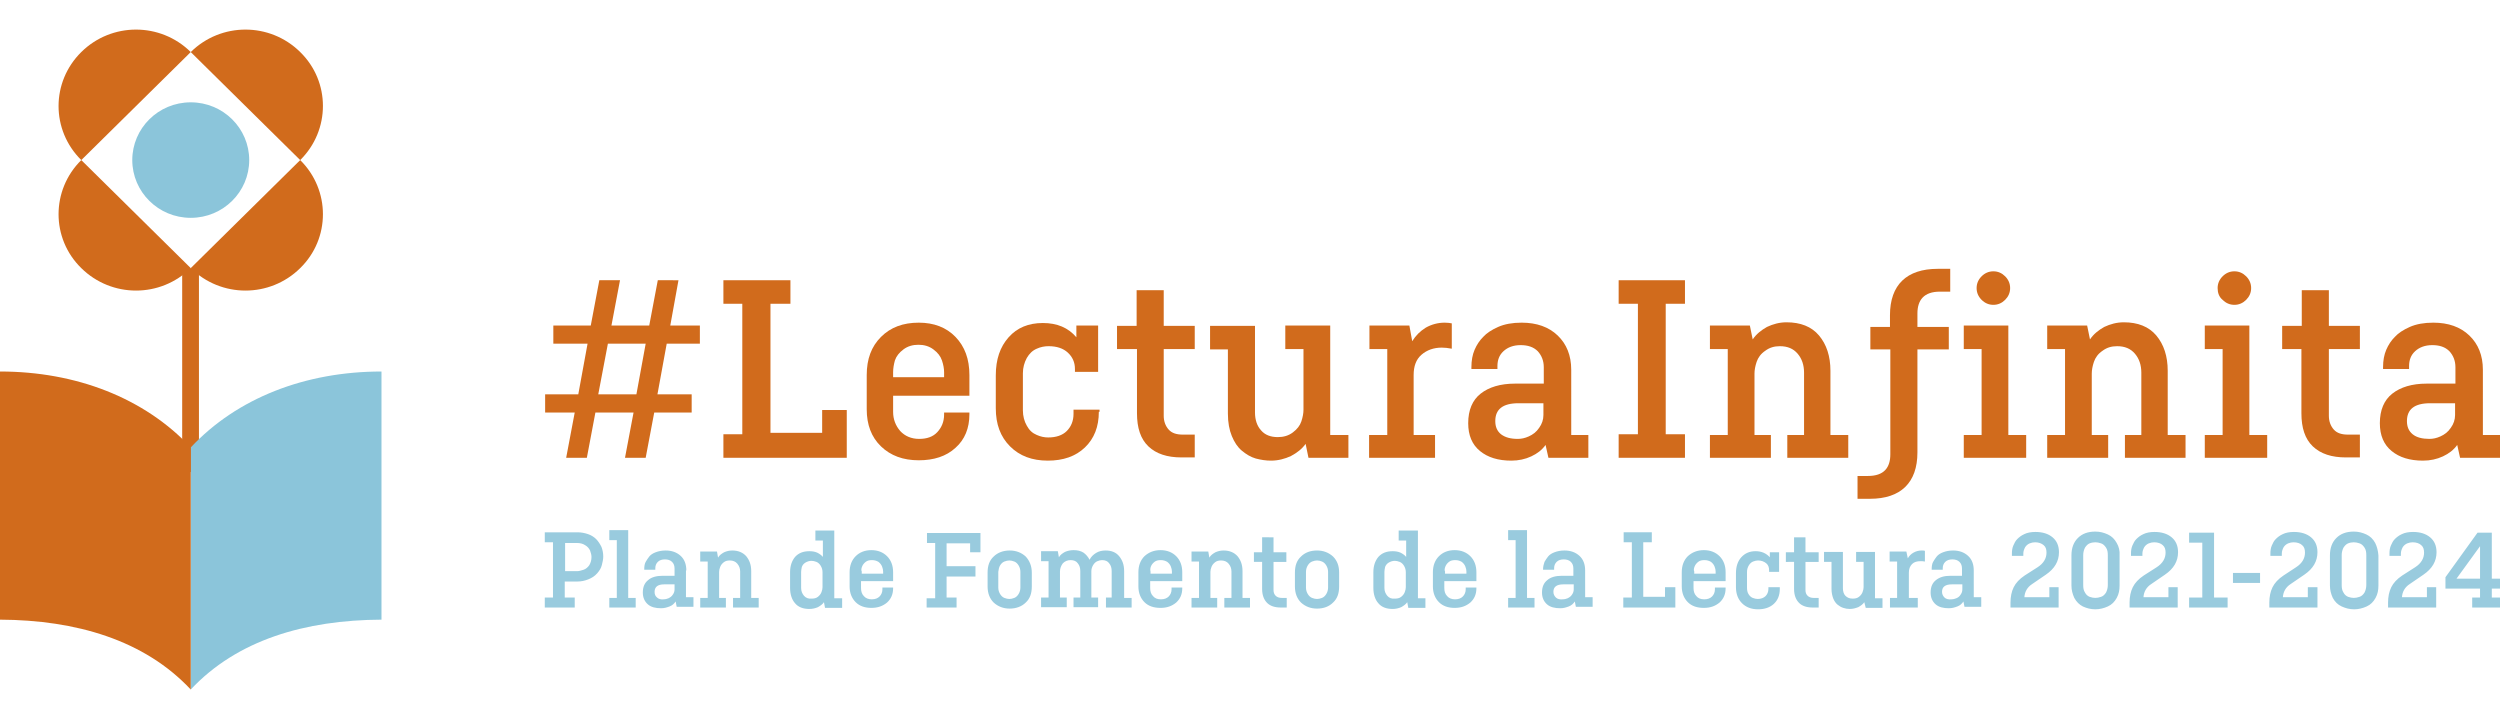 <?xml version="1.0" encoding="utf-8"?>
<!-- Generator: $$$/GeneralStr/196=Adobe Illustrator 27.6.0, SVG Export Plug-In . SVG Version: 6.00 Build 0)  -->
<svg version="1.1" id="Capa_1" xmlns="http://www.w3.org/2000/svg" xmlns:xlink="http://www.w3.org/1999/xlink" x="0px" y="0px"
	 viewBox="0 0 701.2 200" style="enable-background:new 0 0 701.2 200;" xml:space="preserve">
<style type="text/css">
	.st0{fill:#D16B1C;}
	.st1{clip-path:url(#SVGID_00000172398094561362307100000008933631258489029254_);fill:#8BC5DA;}
	.st2{clip-path:url(#SVGID_00000172398094561362307100000008933631258489029254_);fill:#D16B1C;}
	.st3{clip-path:url(#SVGID_00000116927284054544560440000009213613380357437087_);fill:#D16B1C;}
	.st4{clip-path:url(#SVGID_00000117660867934826200820000009246006526353367173_);fill:#D16B1C;}
	.st5{clip-path:url(#SVGID_00000117660867934826200820000009246006526353367173_);fill:#99CBDE;}
</style>
<rect x="51.1" y="75.2" class="st0" width="4.7" height="57.2"/>
<g>
	<defs>
		<rect id="SVGID_1_" y="8.3" width="701.2" height="185"/>
	</defs>
	<clipPath id="SVGID_00000032618557377082018210000010542181141937260715_">
		<use xlink:href="#SVGID_1_"  style="overflow:visible;"/>
	</clipPath>
	<path style="clip-path:url(#SVGID_00000032618557377082018210000010542181141937260715_);fill:#8BC5DA;" d="M107,173.8v-69.6
		c-21.3,0-40.5,7.4-53.5,21.3v67.9C66.5,179.5,85.6,173.9,107,173.8"/>
	<path style="clip-path:url(#SVGID_00000032618557377082018210000010542181141937260715_);fill:#D16B1C;" d="M0,173.8v-69.6
		c21.3,0,40.5,7.4,53.5,21.3v67.9C40.5,179.5,21.3,173.9,0,173.8"/>
	<path style="clip-path:url(#SVGID_00000032618557377082018210000010542181141937260715_);fill:#8BC5DA;" d="M53.5,61.1
		c9.1,0,16.4-7.3,16.4-16.2s-7.3-16.2-16.4-16.2S37.1,36,37.1,44.9S44.4,61.1,53.5,61.1"/>
	<path style="clip-path:url(#SVGID_00000032618557377082018210000010542181141937260715_);fill:#D16B1C;" d="M22.8,44.9l30.7-30.3
		c-8.5-8.4-22.2-8.4-30.7,0C14.3,23,14.3,36.5,22.8,44.9"/>
	<path style="clip-path:url(#SVGID_00000032618557377082018210000010542181141937260715_);fill:#D16B1C;" d="M53.5,14.6l30.7,30.3
		c8.5-8.4,8.5-22,0-30.3C75.7,6.2,62,6.2,53.5,14.6"/>
	<path style="clip-path:url(#SVGID_00000032618557377082018210000010542181141937260715_);fill:#D16B1C;" d="M22.8,44.9l30.7,30.3
		c-8.5,8.4-22.2,8.4-30.7,0C14.3,66.9,14.3,53.3,22.8,44.9"/>
	<path style="clip-path:url(#SVGID_00000032618557377082018210000010542181141937260715_);fill:#D16B1C;" d="M53.5,75.2l30.7-30.3
		c8.5,8.4,8.5,22,0,30.3C75.7,83.6,62,83.6,53.5,75.2"/>
</g>
<path class="st0" d="M170.5,96.4l-2.7,14.2h10.7l2.6-14.2H170.5z M190.3,78.6L188,91.3h8.3v5.1H187l-2.6,14.2h9.6v5.1h-10.5
	l-2.4,12.7h-5.8l2.4-12.7H167l-2.4,12.7h-5.8l2.4-12.7h-8.3v-5.1h9.3l2.6-14.2h-9.6v-5.1h10.5l2.4-12.7h5.8l-2.4,12.7h10.6l2.4-12.7
	H190.3z"/>
<polygon class="st0" points="208.2,121.8 208.2,85.2 202.9,85.2 202.9,78.6 221.7,78.6 221.7,85.2 216.1,85.2 216.1,121.4 
	230.6,121.4 230.6,115 237.5,115 237.5,128.4 202.9,128.4 202.9,121.8 "/>
<g>
	<defs>
		<rect id="SVGID_00000085931153850042111820000007237100991788818327_" y="8.3" width="701.2" height="185"/>
	</defs>
	<clipPath id="SVGID_00000137811462096819951380000006486451374921005464_">
		<use xlink:href="#SVGID_00000085931153850042111820000007237100991788818327_"  style="overflow:visible;"/>
	</clipPath>
	<path style="clip-path:url(#SVGID_00000137811462096819951380000006486451374921005464_);fill:#D16B1C;" d="M250.5,104.4v1.4h14.3
		v-1.4c0-1-0.2-2.1-0.6-3.3c-0.4-1.2-1.2-2.2-2.4-3.1c-1.2-0.9-2.6-1.3-4.2-1.3c-1.6,0-3,0.4-4.2,1.3c-1.2,0.9-2,1.9-2.4,3.1
		C250.7,102.2,250.5,103.3,250.5,104.4 M264.8,115.7h7.1v0.5c0,3.9-1.3,7.1-3.9,9.4c-2.6,2.4-6.1,3.5-10.3,3.5
		c-4.4,0-7.9-1.3-10.6-3.9c-2.7-2.6-4-6.1-4-10.4v-9.6c0-4.5,1.3-8,4-10.7c2.7-2.7,6.2-4,10.6-4c4.2,0,7.7,1.3,10.3,4
		c2.6,2.7,3.9,6.2,3.9,10.7v5.8h-21.4v4.5c0,2.1,0.7,3.9,2,5.4c1.3,1.4,3.1,2.2,5.3,2.2c2.2,0,3.9-0.6,5.1-1.9
		c1.2-1.3,1.9-2.9,1.9-4.9V115.7z"/>
	<path style="clip-path:url(#SVGID_00000137811462096819951380000006486451374921005464_);fill:#D16B1C;" d="M308.2,115.5
		c0,4.2-1.3,7.5-3.9,10c-2.6,2.5-6.1,3.7-10.4,3.7c-4.4,0-7.9-1.3-10.6-4c-2.7-2.7-4-6.2-4-10.7v-9.2c0-4.5,1.2-8,3.6-10.7
		c2.4-2.7,5.6-4,9.6-4c4,0,7.1,1.3,9.4,4v-3.3h6.1v13h-6.5v-0.8c0-1.9-0.7-3.4-2-4.6c-1.3-1.2-3.1-1.8-5.4-1.8
		c-1.1,0-2.2,0.2-3.3,0.7c-1.2,0.5-2.1,1.4-2.8,2.6c-0.7,1.3-1.1,2.7-1.1,4.3v10.4c0,1.6,0.4,3.1,1.1,4.3c0.7,1.3,1.6,2.1,2.8,2.6
		c1.1,0.5,2.2,0.7,3.2,0.7c2.2,0,4-0.6,5.2-1.8c1.2-1.2,1.9-2.8,1.9-4.8v-1.2h7.3V115.5z"/>
	<path style="clip-path:url(#SVGID_00000137811462096819951380000006486451374921005464_);fill:#D16B1C;" d="M313.3,97.9v-6.5h5.5
		v-10h7.6v10h8.7v6.5h-8.7v18.7c0,1.6,0.5,2.9,1.4,3.9c0.9,1,2.2,1.4,4,1.4h3.3v6.4h-3.7c-4,0-7.1-1-9.3-3.1
		c-2.2-2.1-3.2-5.2-3.2-9.3V97.9H313.3z"/>
	<path style="clip-path:url(#SVGID_00000137811462096819951380000006486451374921005464_);fill:#D16B1C;" d="M373.2,122h5v6.4H367
		l-0.8-3.9c-1,1.4-2.4,2.5-4.1,3.4c-1.7,0.8-3.6,1.3-5.6,1.3c-1.4,0-2.8-0.2-4.3-0.6c-1.4-0.4-2.7-1.2-3.9-2.2
		c-1.2-1-2.1-2.4-2.8-4.1c-0.7-1.7-1.1-3.8-1.1-6.3v-18h-5v-6.6H352v24.3c0,2.1,0.6,3.8,1.7,5c1.1,1.3,2.7,1.9,4.7,1.9
		c1.6,0,3-0.4,4.2-1.3c1.2-0.9,2-1.9,2.4-3.1c0.4-1.2,0.6-2.3,0.6-3.3V97.9h-5.1v-6.6h12.6V122z"/>
	<path style="clip-path:url(#SVGID_00000137811462096819951380000006486451374921005464_);fill:#D16B1C;" d="M389.1,122V97.9h-5
		v-6.6h11.2l0.8,4.4c1-1.6,2.2-2.8,3.8-3.8c1.6-0.9,3.4-1.4,5.3-1.4c0.9,0,1.5,0.1,2,0.2v7.1c-1.1-0.2-2-0.3-2.8-0.3
		c-2.3,0-4.2,0.7-5.7,2c-1.5,1.3-2.2,3.2-2.2,5.7V122h6v6.4h-18.5V122H389.1z"/>
	<path style="clip-path:url(#SVGID_00000137811462096819951380000006486451374921005464_);fill:#D16B1C;" d="M425.7,123.1
		c1,0,2-0.2,3.1-0.7c1.1-0.5,2.1-1.2,2.9-2.4c0.8-1.1,1.2-2.3,1.2-3.6v-3.3h-7c-4.4,0-6.5,1.7-6.5,5c0,1.6,0.5,2.8,1.6,3.7
		C422.2,122.7,423.7,123.1,425.7,123.1 M440.5,122h5v6.4h-11.2l-0.8-3.6c-1,1.4-2.3,2.4-4,3.2c-1.7,0.8-3.6,1.2-5.6,1.2
		c-3.7,0-6.6-0.9-8.8-2.7c-2.2-1.8-3.3-4.4-3.3-7.8c0-3.7,1.2-6.5,3.5-8.3c2.3-1.8,5.5-2.8,9.6-2.8h8.1V103c0-1.8-0.6-3.3-1.7-4.5
		c-1.2-1.2-2.8-1.7-4.8-1.7c-2,0-3.6,0.6-4.8,1.7s-1.7,2.5-1.7,4.2v0.8h-7.3v-0.5c0-1.9,0.3-3.5,0.9-4.9c0.6-1.4,1.4-2.6,2.4-3.6
		c1-1.1,2.4-2,4.2-2.8c1.8-0.8,4-1.2,6.6-1.2c4.2,0,7.6,1.2,10.1,3.6c2.5,2.4,3.8,5.6,3.8,9.6V122z"/>
</g>
<polygon class="st0" points="459.4,121.8 459.4,85.2 454,85.2 454,78.6 472.6,78.6 472.6,85.2 467.2,85.2 467.2,121.8 472.6,121.8 
	472.6,128.4 454,128.4 454,121.8 "/>
<g>
	<defs>
		<rect id="SVGID_00000176036124217907358340000006654605143955684516_" y="8.3" width="701.2" height="185"/>
	</defs>
	<clipPath id="SVGID_00000121238281464602462150000007695113471896033421_">
		<use xlink:href="#SVGID_00000176036124217907358340000006654605143955684516_"  style="overflow:visible;"/>
	</clipPath>
	<path style="clip-path:url(#SVGID_00000121238281464602462150000007695113471896033421_);fill:#D16B1C;" d="M506,122v-17.5
		c0-2.1-0.6-3.9-1.8-5.3c-1.2-1.4-2.8-2.1-5-2.1c-1.6,0-2.9,0.4-4.1,1.3c-1.2,0.8-2,1.9-2.4,3.1c-0.4,1.2-0.6,2.3-0.6,3.3V122h4.6
		v6.4h-17.1V122h5V97.9h-5v-6.6h11.2l0.8,3.9c1-1.5,2.4-2.6,4-3.5c1.7-0.8,3.5-1.3,5.5-1.3c3.9,0,7,1.2,9.1,3.7
		c2.1,2.5,3.2,5.8,3.2,9.9V122h5v6.4h-17.1V122H506z"/>
	<path style="clip-path:url(#SVGID_00000121238281464602462150000007695113471896033421_);fill:#D16B1C;" d="M524.5,91.7h5.6v-3.3
		c0-8.5,4.7-13,13.4-13h3.5v6.4h-2.9c-4.5,0-6.3,2.4-6.3,6.1v3.8h8.8V98h-8.8v28.9c0,8.5-4.7,13-13.3,13H521v-6.4h2.9
		c4.6,0,6.3-2.4,6.3-6.1V98h-5.6V91.7z"/>
	<path style="clip-path:url(#SVGID_00000121238281464602462150000007695113471896033421_);fill:#D16B1C;" d="M554.4,80.8
		c0-1.3,0.5-2.4,1.4-3.3c0.9-0.9,2-1.4,3.3-1.4c1.3,0,2.4,0.5,3.3,1.4c0.9,0.9,1.4,2,1.4,3.3c0,1.3-0.5,2.4-1.4,3.3
		c-0.9,0.9-2,1.4-3.3,1.4c-1.3,0-2.4-0.5-3.3-1.4S554.4,82.1,554.4,80.8 M555.8,122V97.9h-5v-6.6h12.5V122h5v6.4h-17.5V122H555.8z"
		/>
	<path style="clip-path:url(#SVGID_00000121238281464602462150000007695113471896033421_);fill:#D16B1C;" d="M600.6,122v-17.5
		c0-2.1-0.6-3.9-1.8-5.3c-1.2-1.4-2.8-2.1-5-2.1c-1.6,0-2.9,0.4-4.1,1.3c-1.2,0.8-2,1.9-2.4,3.1c-0.4,1.2-0.6,2.3-0.6,3.3V122h4.6
		v6.4h-17.1V122h5V97.9h-5v-6.6h11.2l0.8,3.9c1-1.5,2.4-2.6,4-3.5c1.7-0.8,3.5-1.3,5.5-1.3c3.9,0,7,1.2,9.1,3.7
		c2.1,2.5,3.2,5.8,3.2,9.9V122h5v6.4H596V122H600.6z"/>
	<path style="clip-path:url(#SVGID_00000121238281464602462150000007695113471896033421_);fill:#D16B1C;" d="M622,80.8
		c0-1.3,0.5-2.4,1.4-3.3c0.9-0.9,2-1.4,3.3-1.4c1.3,0,2.4,0.5,3.3,1.4c0.9,0.9,1.4,2,1.4,3.3c0,1.3-0.5,2.4-1.4,3.3
		c-0.9,0.9-2,1.4-3.3,1.4c-1.3,0-2.4-0.5-3.3-1.4C622.4,83.3,622,82.1,622,80.8 M623.4,122V97.9h-5v-6.6h12.5V122h5v6.4h-17.5V122
		H623.4z"/>
	<path style="clip-path:url(#SVGID_00000121238281464602462150000007695113471896033421_);fill:#D16B1C;" d="M640.1,97.9v-6.5h5.5
		v-10h7.6v10h8.7v6.5h-8.7v18.7c0,1.6,0.5,2.9,1.4,3.9c0.9,1,2.2,1.4,4,1.4h3.3v6.4H658c-4,0-7.1-1-9.3-3.1
		c-2.2-2.1-3.2-5.2-3.2-9.3V97.9H640.1z"/>
	<path style="clip-path:url(#SVGID_00000121238281464602462150000007695113471896033421_);fill:#D16B1C;" d="M681.4,123.1
		c1,0,2-0.2,3.1-0.7c1.1-0.5,2.1-1.2,2.9-2.4c0.8-1.1,1.2-2.3,1.2-3.6v-3.3h-7c-4.4,0-6.5,1.7-6.5,5c0,1.6,0.5,2.8,1.6,3.7
		C677.8,122.7,679.4,123.1,681.4,123.1 M696.2,122h5v6.4H690l-0.8-3.6c-1,1.4-2.3,2.4-4,3.2c-1.7,0.8-3.6,1.2-5.6,1.2
		c-3.7,0-6.6-0.9-8.8-2.7c-2.2-1.8-3.3-4.4-3.3-7.8c0-3.7,1.2-6.5,3.5-8.3c2.3-1.8,5.5-2.8,9.6-2.8h8.1V103c0-1.8-0.6-3.3-1.7-4.5
		c-1.2-1.2-2.8-1.7-4.8-1.7c-2,0-3.6,0.6-4.8,1.7c-1.2,1.1-1.7,2.5-1.7,4.2v0.8h-7.3v-0.5c0-1.9,0.3-3.5,0.9-4.9
		c0.6-1.4,1.4-2.6,2.4-3.6c1-1.1,2.4-2,4.2-2.8c1.8-0.8,4-1.2,6.6-1.2c4.2,0,7.6,1.2,10.1,3.6c2.5,2.4,3.8,5.6,3.8,9.6V122z"/>
	<path style="clip-path:url(#SVGID_00000121238281464602462150000007695113471896033421_);fill:#99CBDE;" d="M695.6,153.2v9.1H689
		L695.6,153.2z M693.4,167.6v2.8h7.8v-2.8h-2.3v-2.5h2.3v-2.8h-2.3v-12.9h-4l-9,12.5v3.2h9.7v2.5H693.4z M683.6,164.7h-2.9v2.8h-7
		c0.1-1.5,0.8-2.8,2.2-3.7l3.8-2.6c2.5-1.7,3.7-3.8,3.7-6.3c0-1.8-0.6-3.2-1.8-4.2c-1.2-1-2.8-1.5-4.8-1.5c-1.2,0-2.3,0.2-3.1,0.6
		c-0.9,0.4-1.5,0.9-2,1.4c-0.5,0.5-0.8,1.1-1.1,1.8c-0.3,0.7-0.4,1.4-0.4,2.3v0.6h3.2v-0.6c0-0.7,0.2-1.2,0.5-1.8
		c0.3-0.5,0.8-0.9,1.3-1.1c0.5-0.2,1-0.3,1.5-0.3c1,0,1.9,0.3,2.4,0.8c0.6,0.5,0.8,1.2,0.8,2.1c0,1.6-0.8,3-2.5,4.1l-3.6,2.3
		c-1.5,1-2.5,2.1-3.1,3.3c-0.6,1.2-0.9,2.7-0.9,4.3v1.4h13.5V164.7z M657.3,153.6c0.4-0.6,0.8-1,1.3-1.2c0.5-0.2,1.1-0.3,1.6-0.3
		c0.5,0,1,0.1,1.6,0.3c0.6,0.2,1,0.6,1.4,1.2c0.4,0.6,0.5,1.3,0.5,2.1v8.4c0,0.8-0.2,1.5-0.5,2.1c-0.4,0.6-0.8,1-1.4,1.2
		c-0.6,0.2-1.1,0.3-1.6,0.3c-0.5,0-1-0.1-1.6-0.3c-0.5-0.2-1-0.6-1.3-1.2c-0.4-0.6-0.5-1.3-0.5-2.1v-8.4
		C656.8,154.9,657,154.2,657.3,153.6 M666.2,152.3c-0.6-1.1-1.4-1.9-2.5-2.4c-1.1-0.5-2.2-0.8-3.5-0.8c-2.1,0-3.7,0.6-4.9,1.8
		c-1.2,1.2-1.8,2.8-1.8,4.9v8.4c0,1.3,0.3,2.4,0.8,3.5c0.6,1.1,1.4,1.9,2.5,2.4c1.1,0.5,2.2,0.8,3.5,0.8c1.2,0,2.4-0.3,3.5-0.8
		c1.1-0.5,1.9-1.3,2.5-2.4c0.6-1.1,0.8-2.2,0.8-3.5v-8.4C667,154.5,666.7,153.3,666.2,152.3 M650.2,164.7h-2.9v2.8h-7
		c0.1-1.5,0.8-2.8,2.2-3.7l3.8-2.6c2.5-1.7,3.7-3.8,3.7-6.3c0-1.8-0.6-3.2-1.8-4.2c-1.2-1-2.8-1.5-4.8-1.5c-1.2,0-2.3,0.2-3.1,0.6
		c-0.9,0.4-1.5,0.9-2,1.4c-0.5,0.5-0.8,1.1-1.1,1.8c-0.3,0.7-0.4,1.4-0.4,2.3v0.6h3.2v-0.6c0-0.7,0.2-1.2,0.5-1.8
		c0.3-0.5,0.8-0.9,1.3-1.1c0.5-0.2,1-0.3,1.5-0.3c1,0,1.9,0.3,2.4,0.8c0.6,0.5,0.8,1.2,0.8,2.1c0,1.6-0.8,3-2.5,4.1l-3.5,2.3
		c-1.5,1-2.5,2.1-3.1,3.3c-0.6,1.2-0.9,2.7-0.9,4.3v1.4h13.5V164.7z M633.9,160.7h-7.6v2.8h7.6V160.7z M617.7,152.2v15.4H614v2.8
		h10.8v-2.8H621v-18.2h-7v2.8H617.7z M611.1,164.7h-2.9v2.8h-7c0.1-1.5,0.8-2.8,2.2-3.7l3.8-2.6c2.5-1.7,3.7-3.8,3.7-6.3
		c0-1.8-0.6-3.2-1.8-4.2c-1.2-1-2.8-1.5-4.8-1.5c-1.2,0-2.3,0.2-3.1,0.6c-0.9,0.4-1.5,0.9-2,1.4c-0.5,0.5-0.8,1.1-1.1,1.8
		c-0.3,0.7-0.4,1.4-0.4,2.3v0.6h3.2v-0.6c0-0.7,0.2-1.2,0.5-1.8c0.3-0.5,0.8-0.9,1.3-1.1c0.5-0.2,1-0.3,1.5-0.3c1,0,1.9,0.3,2.4,0.8
		c0.6,0.5,0.8,1.2,0.8,2.1c0,1.6-0.8,3-2.5,4.1l-3.6,2.3c-1.5,1-2.5,2.1-3.1,3.3c-0.6,1.2-0.9,2.7-0.9,4.3v1.4h13.5V164.7z
		 M584.8,153.6c0.4-0.6,0.8-1,1.3-1.2c0.5-0.2,1.1-0.3,1.6-0.3c0.5,0,1,0.1,1.6,0.3c0.6,0.2,1,0.6,1.4,1.2c0.4,0.6,0.5,1.3,0.5,2.1
		v8.4c0,0.8-0.2,1.5-0.5,2.1c-0.4,0.6-0.8,1-1.4,1.2c-0.6,0.2-1.1,0.3-1.6,0.3c-0.5,0-1-0.1-1.6-0.3c-0.5-0.2-1-0.6-1.3-1.2
		c-0.4-0.6-0.5-1.3-0.5-2.1v-8.4C584.3,154.9,584.5,154.2,584.8,153.6 M593.7,152.3c-0.6-1.1-1.4-1.9-2.5-2.4
		c-1.1-0.5-2.2-0.8-3.5-0.8c-2.1,0-3.7,0.6-4.9,1.8c-1.2,1.2-1.8,2.8-1.8,4.9v8.4c0,1.3,0.3,2.4,0.8,3.5c0.6,1.1,1.4,1.9,2.4,2.4
		c1.1,0.5,2.2,0.8,3.5,0.8c1.2,0,2.4-0.3,3.5-0.8c1.1-0.5,1.9-1.3,2.5-2.4c0.6-1.1,0.8-2.2,0.8-3.5v-8.4
		C594.6,154.5,594.3,153.3,593.7,152.3 M577.7,164.7h-2.9v2.8h-7c0.1-1.5,0.8-2.8,2.2-3.7l3.8-2.6c2.5-1.7,3.7-3.8,3.7-6.3
		c0-1.8-0.6-3.2-1.8-4.2c-1.2-1-2.8-1.5-4.8-1.5c-1.2,0-2.3,0.2-3.1,0.6c-0.9,0.4-1.5,0.9-2,1.4c-0.5,0.5-0.8,1.1-1.1,1.8
		c-0.3,0.7-0.4,1.4-0.4,2.3v0.6h3.2v-0.6c0-0.7,0.2-1.2,0.5-1.8c0.3-0.5,0.8-0.9,1.3-1.1c0.5-0.2,1-0.3,1.5-0.3c1,0,1.8,0.3,2.4,0.8
		c0.6,0.5,0.8,1.2,0.8,2.1c0,1.6-0.8,3-2.5,4.1l-3.6,2.3c-1.5,1-2.5,2.1-3.1,3.3c-0.6,1.2-0.9,2.7-0.9,4.3v1.4h13.5V164.7z
		 M553.6,160c0-1.7-0.5-3.1-1.6-4.1c-1.1-1-2.5-1.5-4.2-1.5c-1.1,0-2,0.2-2.8,0.5s-1.4,0.7-1.8,1.2c-0.4,0.5-0.7,1-1,1.5
		s-0.4,1.3-0.4,2v0.2h3.1v-0.4c0-0.7,0.2-1.3,0.7-1.8c0.5-0.5,1.2-0.7,2-0.7c0.8,0,1.5,0.2,2,0.7c0.5,0.5,0.7,1.1,0.7,1.9v2H547
		c-1.7,0-3,0.4-4,1.2c-1,0.8-1.5,1.9-1.5,3.5c0,1.4,0.5,2.5,1.4,3.3c0.9,0.8,2.2,1.1,3.7,1.1c0.9,0,1.6-0.2,2.4-0.5s1.3-0.8,1.7-1.4
		l0.3,1.5h4.7v-2.7h-2.1V160z M545.4,167.6c-0.4-0.4-0.7-0.9-0.7-1.6c0-1.4,0.9-2.1,2.8-2.1h2.9v1.4c0,0.6-0.2,1.1-0.5,1.5
		c-0.3,0.5-0.7,0.8-1.2,1c-0.5,0.2-0.9,0.3-1.3,0.3C546.5,168.2,545.8,168,545.4,167.6 M530.1,167.7v2.7h7.8v-2.7h-2.5v-7.1
		c0-1,0.3-1.8,0.9-2.4c0.6-0.6,1.4-0.8,2.4-0.8c0.3,0,0.7,0,1.2,0.1v-3c-0.2-0.1-0.5-0.1-0.9-0.1c-0.8,0-1.6,0.2-2.3,0.6
		c-0.7,0.4-1.2,0.9-1.6,1.6l-0.4-1.9h-4.7v2.8h2.1v10.2H530.1z M525.9,154.8h-5.3v2.8h2.1v7.1c0,0.4-0.1,0.9-0.3,1.4
		c-0.2,0.5-0.5,0.9-1,1.3c-0.5,0.4-1.1,0.5-1.8,0.5c-0.9,0-1.5-0.3-2-0.8c-0.5-0.5-0.7-1.3-0.7-2.1v-10.2h-5.3v2.8h2.1v7.6
		c0,1,0.2,1.9,0.5,2.7c0.3,0.7,0.7,1.3,1.2,1.7c0.5,0.4,1,0.7,1.6,0.9c0.6,0.2,1.2,0.3,1.8,0.3c0.9,0,1.6-0.2,2.4-0.5
		c0.7-0.4,1.3-0.8,1.7-1.4l0.4,1.6h4.7v-2.7h-2.1V154.8z M503.2,157.6v7.6c0,1.7,0.5,3,1.4,3.9c0.9,0.9,2.2,1.3,3.9,1.3h1.6v-2.7
		h-1.4c-0.7,0-1.3-0.2-1.7-0.6c-0.4-0.4-0.6-0.9-0.6-1.6v-7.9h3.7v-2.7h-3.7v-4.2h-3.2v4.2h-2.3v2.7H503.2z M499,164.7H496v0.5
		c0,0.8-0.3,1.5-0.8,2s-1.3,0.8-2.2,0.8c-0.4,0-0.9-0.1-1.4-0.3c-0.5-0.2-0.9-0.6-1.2-1.1c-0.3-0.5-0.4-1.1-0.4-1.8v-4.4
		c0-0.7,0.2-1.3,0.5-1.8c0.3-0.5,0.7-0.9,1.2-1.1c0.5-0.2,1-0.3,1.4-0.3c0.9,0,1.7,0.3,2.3,0.8c0.6,0.5,0.8,1.2,0.8,2v0.4h2.8v-5.5
		h-2.6v1.4c-1-1.1-2.3-1.7-4-1.7c-1.7,0-3,0.6-4,1.7c-1,1.1-1.5,2.6-1.5,4.5v3.9c0,1.9,0.6,3.4,1.7,4.5c1.1,1.1,2.6,1.7,4.5,1.7
		c1.8,0,3.3-0.5,4.4-1.5c1.1-1,1.7-2.4,1.7-4.2V164.7z M475.3,158.9c0.2-0.5,0.5-0.9,1-1.3c0.5-0.4,1.1-0.5,1.8-0.5
		c0.7,0,1.3,0.2,1.8,0.5c0.5,0.4,0.8,0.8,1,1.3c0.2,0.5,0.3,1,0.3,1.4v0.6h-6v-0.6C475,159.9,475.1,159.4,475.3,158.9 M481,165.3
		c0,0.8-0.3,1.5-0.8,2c-0.5,0.5-1.2,0.8-2.2,0.8s-1.7-0.3-2.2-0.9c-0.6-0.6-0.8-1.4-0.8-2.3v-1.9h9v-2.5c0-1.9-0.6-3.4-1.7-4.5
		c-1.1-1.1-2.6-1.7-4.4-1.7c-1.8,0-3.3,0.6-4.5,1.7c-1.1,1.1-1.7,2.6-1.7,4.5v4c0,1.8,0.6,3.3,1.7,4.4c1.1,1.1,2.6,1.6,4.5,1.6
		c1.8,0,3.2-0.5,4.4-1.5c1.1-1,1.7-2.3,1.7-4v-0.2h-3V165.3z M455.3,167.6v2.8h14.6v-5.7h-2.9v2.7h-6.1v-15.3h2.4v-2.8h-7.9v2.8h2.3
		v15.5H455.3z M444.6,160c0-1.7-0.5-3.1-1.6-4.1s-2.5-1.5-4.2-1.5c-1.1,0-2,0.2-2.8,0.5c-0.8,0.3-1.4,0.7-1.8,1.2
		c-0.4,0.5-0.7,1-1,1.5c-0.2,0.6-0.4,1.3-0.4,2v0.2h3.1v-0.4c0-0.7,0.2-1.3,0.7-1.8c0.5-0.5,1.2-0.7,2-0.7s1.5,0.2,2,0.7
		c0.5,0.5,0.7,1.1,0.7,1.9v2H438c-1.7,0-3.1,0.4-4,1.2c-1,0.8-1.5,1.9-1.5,3.5c0,1.4,0.5,2.5,1.4,3.3c0.9,0.8,2.2,1.1,3.7,1.1
		c0.9,0,1.6-0.2,2.4-0.5s1.3-0.8,1.7-1.4l0.3,1.5h4.7v-2.7h-2.1V160z M436.4,167.6c-0.4-0.4-0.7-0.9-0.7-1.6c0-1.4,0.9-2.1,2.8-2.1
		h2.9v1.4c0,0.6-0.2,1.1-0.5,1.5c-0.3,0.5-0.8,0.8-1.2,1c-0.5,0.2-0.9,0.3-1.3,0.3C437.5,168.2,436.8,168,436.4,167.6 M423,167.7
		v2.7h7.4v-2.7h-2.1v-19H423v2.8h2.1v16.2H423z M405.4,158.9c0.2-0.5,0.5-0.9,1-1.3c0.5-0.4,1.1-0.5,1.8-0.5c0.7,0,1.3,0.2,1.8,0.5
		c0.5,0.4,0.8,0.8,1,1.3c0.2,0.5,0.3,1,0.3,1.4v0.6h-6v-0.6C405.1,159.9,405.2,159.4,405.4,158.9 M411.1,165.3c0,0.8-0.3,1.5-0.8,2
		c-0.5,0.5-1.2,0.8-2.2,0.8c-0.9,0-1.7-0.3-2.2-0.9c-0.6-0.6-0.8-1.4-0.8-2.3v-1.9h9v-2.5c0-1.9-0.6-3.4-1.7-4.5
		c-1.1-1.1-2.6-1.7-4.4-1.7c-1.8,0-3.3,0.6-4.4,1.7c-1.1,1.1-1.7,2.6-1.7,4.5v4c0,1.8,0.6,3.3,1.7,4.4c1.1,1.1,2.6,1.6,4.4,1.6
		c1.8,0,3.2-0.5,4.4-1.5c1.1-1,1.7-2.3,1.7-4v-0.2h-3V165.3z M397.6,148.8h-5.3v2.8h2.1v4.6c-0.4-0.5-1-0.9-1.6-1.2
		c-0.7-0.3-1.4-0.4-2.2-0.4c-1.7,0-3,0.5-4,1.6c-0.9,1.1-1.4,2.5-1.4,4.3v4.4c0,1.8,0.5,3.3,1.4,4.3c0.9,1.1,2.3,1.6,4,1.6
		c0.9,0,1.7-0.2,2.4-0.5c0.7-0.4,1.3-0.8,1.7-1.4l0.3,1.6h4.8v-2.7h-2.1V148.8z M389.1,167.1c-0.5-0.6-0.8-1.3-0.8-2.2v-4.5
		c0-0.4,0.1-0.9,0.2-1.4c0.2-0.5,0.5-0.9,1-1.2c0.5-0.3,1.1-0.5,1.7-0.5c0.4,0,0.9,0.1,1.4,0.3c0.5,0.2,0.9,0.6,1.2,1.1
		c0.3,0.5,0.5,1.1,0.5,1.8v4.2c0,0.4-0.1,0.9-0.3,1.4c-0.2,0.5-0.5,0.9-1,1.3c-0.5,0.4-1.1,0.5-1.8,0.5
		C390.3,168,389.6,167.7,389.1,167.1 M366.8,158.6c0.3-0.5,0.7-0.9,1.2-1.1c0.5-0.2,1-0.3,1.4-0.3c0.5,0,0.9,0.1,1.4,0.3
		c0.5,0.2,0.9,0.6,1.2,1.1c0.3,0.5,0.5,1.1,0.5,1.8v4.4c0,0.7-0.2,1.3-0.5,1.8c-0.3,0.5-0.7,0.9-1.2,1.1c-0.5,0.2-1,0.3-1.4,0.3
		c-0.4,0-0.9-0.1-1.4-0.3c-0.5-0.2-0.9-0.6-1.2-1.1c-0.3-0.5-0.5-1.1-0.5-1.8v-4.4C366.3,159.7,366.5,159.1,366.8,158.6
		 M373.9,156.1c-1.2-1.1-2.7-1.7-4.5-1.7c-1.9,0-3.4,0.6-4.5,1.7c-1.2,1.1-1.7,2.6-1.7,4.5v3.9c0,1.9,0.6,3.4,1.7,4.5
		c1.2,1.1,2.7,1.7,4.5,1.7c1.9,0,3.4-0.6,4.5-1.7c1.2-1.1,1.7-2.6,1.7-4.5v-3.9C375.6,158.8,375.1,157.3,373.9,156.1 M354,157.6v7.6
		c0,1.7,0.5,3,1.4,3.9c0.9,0.9,2.2,1.3,3.9,1.3h1.6v-2.7h-1.4c-0.7,0-1.3-0.2-1.7-0.6c-0.4-0.4-0.6-0.9-0.6-1.6v-7.9h3.6v-2.7h-3.6
		v-4.2H354v4.2h-2.3v2.7H354z M343.4,167.7v2.7h7.2v-2.7h-2.1v-7.5c0-1.8-0.5-3.1-1.4-4.2c-0.9-1-2.2-1.6-3.9-1.6
		c-0.9,0-1.6,0.2-2.3,0.5c-0.7,0.4-1.3,0.8-1.7,1.5l-0.3-1.7h-4.7v2.8h2.1v10.2h-2.1v2.7h7.2v-2.7h-1.9v-7.3c0-0.4,0.1-0.9,0.3-1.4
		c0.2-0.5,0.5-0.9,1-1.3c0.5-0.4,1.1-0.5,1.7-0.5c0.9,0,1.6,0.3,2.1,0.9c0.5,0.6,0.8,1.3,0.8,2.2v7.4H343.4z M322.8,158.9
		c0.2-0.5,0.5-0.9,1-1.3c0.5-0.4,1.1-0.5,1.8-0.5c0.7,0,1.3,0.2,1.8,0.5c0.5,0.4,0.8,0.8,1,1.3c0.2,0.5,0.3,1,0.3,1.4v0.6h-6v-0.6
		C322.6,159.9,322.6,159.4,322.8,158.9 M328.6,165.3c0,0.8-0.3,1.5-0.8,2c-0.5,0.5-1.2,0.8-2.2,0.8s-1.7-0.3-2.2-0.9
		c-0.6-0.6-0.8-1.4-0.8-2.3v-1.9h9v-2.5c0-1.9-0.6-3.4-1.7-4.5c-1.1-1.1-2.6-1.7-4.4-1.7c-1.8,0-3.3,0.6-4.5,1.7
		c-1.1,1.1-1.7,2.6-1.7,4.5v4c0,1.8,0.6,3.3,1.7,4.4c1.1,1.1,2.6,1.6,4.5,1.6c1.8,0,3.2-0.5,4.4-1.5c1.1-1,1.7-2.3,1.7-4v-0.2h-3
		V165.3z M310.2,167.7v2.7h7.2v-2.7h-2.1v-7.5c0-1.8-0.5-3.1-1.4-4.2s-2.2-1.6-3.8-1.6c-1,0-1.9,0.2-2.7,0.7
		c-0.8,0.5-1.4,1.1-1.8,1.9c-0.4-0.8-1-1.5-1.7-2c-0.8-0.5-1.7-0.7-2.8-0.7c-0.9,0-1.7,0.2-2.4,0.5c-0.7,0.4-1.3,0.8-1.7,1.5
		l-0.3-1.7H292v2.8h2.1v10.2H292v2.7h7.2v-2.7h-1.9v-7.3c0-0.9,0.3-1.6,0.8-2.3c0.6-0.6,1.3-0.9,2.2-0.9c0.9,0,1.6,0.3,2,0.9
		c0.5,0.6,0.7,1.3,0.7,2.2v7.4h-1.9v2.7h6.9v-2.7h-1.9v-7.4c0-0.6,0.2-1.2,0.5-1.7c0.3-0.5,0.7-0.9,1.2-1.1c0.5-0.2,0.9-0.3,1.3-0.3
		c0.9,0,1.6,0.3,2,0.9c0.5,0.6,0.7,1.3,0.7,2.2v7.4H310.2z M280.5,158.6c0.3-0.5,0.7-0.9,1.2-1.1c0.5-0.2,1-0.3,1.4-0.3
		c0.4,0,0.9,0.1,1.4,0.3c0.5,0.2,0.9,0.6,1.2,1.1c0.3,0.5,0.5,1.1,0.5,1.8v4.4c0,0.7-0.2,1.3-0.5,1.8c-0.3,0.5-0.7,0.9-1.2,1.1
		c-0.5,0.2-1,0.3-1.4,0.3c-0.4,0-0.9-0.1-1.4-0.3c-0.5-0.2-0.9-0.6-1.2-1.1c-0.3-0.5-0.5-1.1-0.5-1.8v-4.4
		C280.1,159.7,280.2,159.1,280.5,158.6 M287.7,156.1c-1.2-1.1-2.7-1.7-4.5-1.7s-3.4,0.6-4.5,1.7c-1.2,1.1-1.7,2.6-1.7,4.5v3.9
		c0,1.9,0.6,3.4,1.7,4.5c1.2,1.1,2.7,1.7,4.5,1.7s3.4-0.6,4.5-1.7c1.2-1.1,1.7-2.6,1.7-4.5v-3.9
		C289.4,158.8,288.8,157.3,287.7,156.1 M259.9,167.6v2.8h8.4v-2.8h-2.8v-5.9h8.1v-2.9h-8.1v-6.4h6.6v2.5h2.9v-5.4h-15v2.8h2.3v15.5
		H259.9z M241.8,158.9c0.2-0.5,0.5-0.9,1-1.3c0.5-0.4,1.1-0.5,1.8-0.5c0.7,0,1.3,0.2,1.8,0.5c0.5,0.4,0.8,0.8,1,1.3
		c0.2,0.5,0.3,1,0.3,1.4v0.6h-6v-0.6C241.5,159.9,241.6,159.4,241.8,158.9 M247.5,165.3c0,0.8-0.3,1.5-0.8,2
		c-0.5,0.5-1.2,0.8-2.2,0.8c-0.9,0-1.7-0.3-2.2-0.9c-0.6-0.6-0.8-1.4-0.8-2.3v-1.9h9v-2.5c0-1.9-0.6-3.4-1.7-4.5
		c-1.1-1.1-2.6-1.7-4.4-1.7c-1.8,0-3.3,0.6-4.4,1.7c-1.1,1.1-1.7,2.6-1.7,4.5v4c0,1.8,0.6,3.3,1.7,4.4c1.1,1.1,2.6,1.6,4.4,1.6
		c1.8,0,3.2-0.5,4.4-1.5c1.1-1,1.7-2.3,1.7-4v-0.2h-3V165.3z M234,148.8h-5.3v2.8h2.1v4.6c-0.4-0.5-1-0.9-1.6-1.2
		c-0.7-0.3-1.4-0.4-2.2-0.4c-1.7,0-3,0.5-4,1.6c-0.9,1.1-1.4,2.5-1.4,4.3v4.4c0,1.8,0.5,3.3,1.4,4.3c0.9,1.1,2.3,1.6,4,1.6
		c0.9,0,1.7-0.2,2.4-0.5c0.7-0.4,1.3-0.8,1.7-1.4l0.3,1.6h4.8v-2.7H234V148.8z M225.5,167.1c-0.5-0.6-0.8-1.3-0.8-2.2v-4.5
		c0-0.4,0.1-0.9,0.2-1.4c0.2-0.5,0.5-0.9,1-1.2c0.5-0.3,1.1-0.5,1.7-0.5c0.4,0,0.9,0.1,1.4,0.3c0.5,0.2,0.9,0.6,1.2,1.1
		c0.3,0.5,0.5,1.1,0.5,1.8v4.2c0,0.4-0.1,0.9-0.3,1.4c-0.2,0.5-0.5,0.9-1,1.3c-0.5,0.4-1.1,0.5-1.8,0.5
		C226.8,168,226,167.7,225.5,167.1 M205.6,167.7v2.7h7.2v-2.7h-2.1v-7.5c0-1.8-0.5-3.1-1.4-4.2c-0.9-1-2.2-1.6-3.9-1.6
		c-0.9,0-1.6,0.2-2.3,0.5c-0.7,0.4-1.3,0.8-1.7,1.5l-0.3-1.7h-4.7v2.8h2.1v10.2h-2.1v2.7h7.2v-2.7h-1.9v-7.3c0-0.4,0.1-0.9,0.3-1.4
		c0.2-0.5,0.5-0.9,1-1.3c0.5-0.4,1.1-0.5,1.7-0.5c0.9,0,1.6,0.3,2.1,0.9c0.5,0.6,0.8,1.3,0.8,2.2v7.4H205.6z M192.5,160
		c0-1.7-0.5-3.1-1.6-4.1s-2.5-1.5-4.2-1.5c-1.1,0-2,0.2-2.8,0.5c-0.8,0.3-1.4,0.7-1.8,1.2c-0.4,0.5-0.7,1-1,1.5s-0.4,1.3-0.4,2v0.2
		h3.1v-0.4c0-0.7,0.2-1.3,0.7-1.8c0.5-0.5,1.2-0.7,2-0.7s1.5,0.2,2,0.7c0.5,0.5,0.7,1.1,0.7,1.9v2h-3.4c-1.7,0-3.1,0.4-4,1.2
		c-1,0.8-1.5,1.9-1.5,3.5c0,1.4,0.5,2.5,1.4,3.3c0.9,0.8,2.2,1.1,3.7,1.1c0.9,0,1.6-0.2,2.4-0.5s1.3-0.8,1.7-1.4l0.3,1.5h4.7v-2.7
		h-2.1V160z M184.3,167.6c-0.5-0.4-0.7-0.9-0.7-1.6c0-1.4,0.9-2.1,2.7-2.1h2.9v1.4c0,0.6-0.2,1.1-0.5,1.5c-0.3,0.5-0.8,0.8-1.2,1
		c-0.5,0.2-0.9,0.3-1.3,0.3C185.4,168.2,184.7,168,184.3,167.6 M170.9,167.7v2.7h7.4v-2.7h-2.1v-19h-5.3v2.8h2.1v16.2H170.9z
		 M164.1,152.9c0.7,0.4,1.1,0.9,1.4,1.5c0.2,0.6,0.4,1.2,0.4,1.8c0,0.9-0.2,1.6-0.6,2.3c-0.4,0.6-1,1.1-1.6,1.3
		c-0.6,0.2-1.3,0.4-1.8,0.4h-3.4v-7.9h3.4C162.7,152.3,163.5,152.5,164.1,152.9 M152.8,167.6v2.8h8.4v-2.8h-2.8v-4.5h3.6
		c1,0,2-0.2,3-0.6c1-0.4,1.8-0.9,2.5-1.7c0.7-0.8,1.1-1.5,1.3-2.3c0.2-0.8,0.4-1.6,0.4-2.4c0-1-0.2-1.9-0.5-2.7
		c-0.4-0.8-0.9-1.6-1.5-2.2c-0.6-0.6-1.4-1.1-2.3-1.4c-0.9-0.3-1.9-0.5-2.9-0.5h-9.2v2.8h2.3v15.5H152.8z"/>
</g>
</svg>
